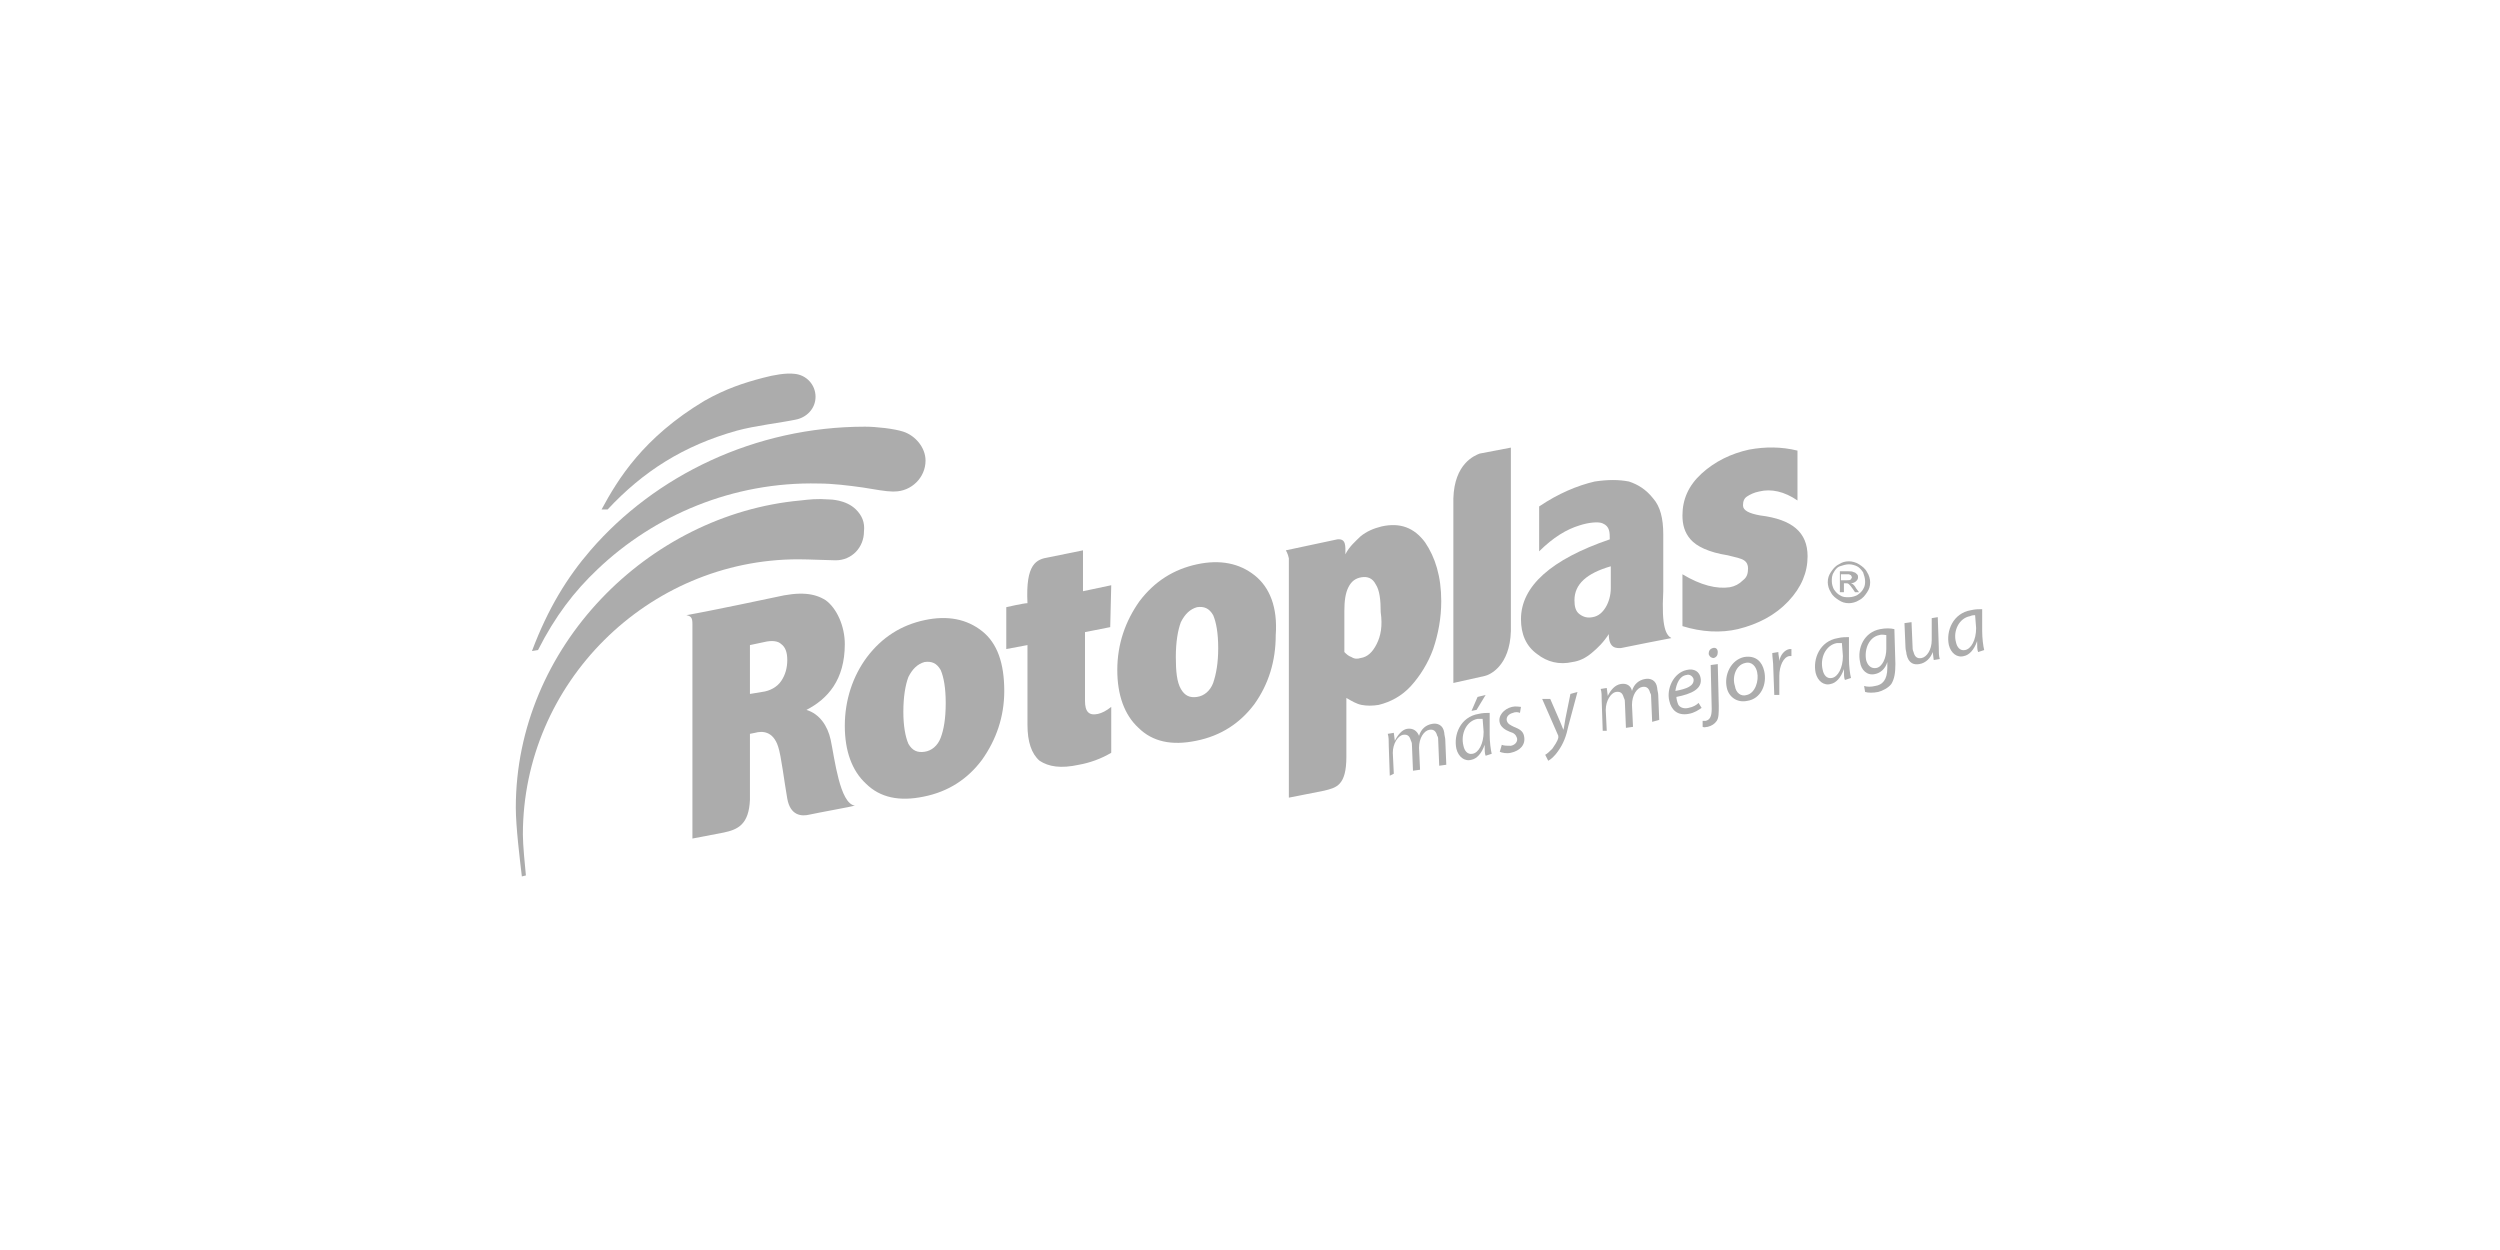 <svg width="180" height="90" viewBox="0 0 180 90" fill="none" xmlns="http://www.w3.org/2000/svg">
<path d="M100.064 55.851L99.991 53.697C99.991 53.338 99.991 53.051 99.918 52.836L100.354 52.764L100.427 53.338C100.645 52.907 100.936 52.548 101.299 52.477C101.735 52.405 102.026 52.62 102.171 52.979C102.316 52.477 102.68 52.189 103.116 52.118C103.479 52.046 103.915 52.189 103.988 52.764C103.988 52.907 104.06 53.123 104.06 53.267L104.133 55.062L103.624 55.133L103.552 53.338C103.552 53.195 103.552 53.051 103.479 52.979C103.406 52.692 103.261 52.477 102.898 52.548C102.534 52.62 102.171 53.123 102.171 53.841L102.244 55.42L101.735 55.492L101.662 53.697C101.662 53.554 101.662 53.482 101.59 53.338C101.517 53.123 101.444 52.836 101.008 52.907C100.645 52.979 100.282 53.554 100.282 54.2L100.354 55.708" fill="#ACACAC"/>
<path d="M106.967 54.415C106.894 54.272 106.894 53.984 106.894 53.626C106.676 54.272 106.313 54.631 105.95 54.703C105.441 54.846 105.005 54.487 104.86 53.913C104.642 52.907 105.15 51.615 106.458 51.4C106.749 51.328 107.039 51.328 107.257 51.328V52.907C107.257 53.41 107.33 53.984 107.403 54.272M106.749 51.759C106.676 51.759 106.531 51.759 106.385 51.759C105.586 51.902 105.15 52.836 105.368 53.697C105.441 54.056 105.659 54.343 106.022 54.272C106.458 54.2 106.821 53.554 106.821 52.692L106.749 51.759ZM106.967 50.035L106.313 51.112L105.95 51.184L106.385 50.179L106.967 50.035Z" fill="#ACACAC"/>
<path d="M108.129 53.626C108.275 53.697 108.565 53.697 108.783 53.697C109.147 53.626 109.292 53.338 109.219 53.123C109.147 52.908 109.001 52.764 108.711 52.692C108.347 52.549 108.057 52.333 107.984 52.046C107.839 51.543 108.275 51.041 108.856 50.897C109.147 50.825 109.365 50.897 109.51 50.897L109.437 51.328C109.292 51.256 109.074 51.256 108.929 51.328C108.638 51.4 108.42 51.615 108.493 51.902C108.565 52.118 108.711 52.19 109.001 52.333C109.365 52.477 109.655 52.62 109.728 52.979C109.873 53.626 109.437 54.056 108.783 54.2C108.493 54.272 108.129 54.2 107.984 54.128" fill="#ACACAC"/>
<path d="M111.617 50.323L112.271 51.831C112.416 52.19 112.489 52.333 112.562 52.548C112.634 52.333 112.634 52.118 112.707 51.759L113.07 49.964L113.579 49.82L112.925 52.261C112.78 52.979 112.562 53.554 112.198 54.056C111.908 54.487 111.617 54.703 111.472 54.774L111.254 54.344C111.399 54.272 111.545 54.128 111.763 53.913C111.908 53.697 112.126 53.41 112.198 53.123V52.979L111.036 50.323" fill="#ACACAC"/>
<path d="M115.396 52.62L115.323 50.466C115.323 50.107 115.323 49.82 115.25 49.605L115.686 49.533L115.759 50.107C115.977 49.676 116.268 49.318 116.703 49.246C117.139 49.174 117.43 49.389 117.503 49.748C117.648 49.246 118.011 48.959 118.447 48.887C118.811 48.815 119.247 48.959 119.319 49.533C119.319 49.676 119.392 49.892 119.392 50.035L119.465 51.831L118.956 51.974L118.883 50.251C118.883 50.107 118.883 49.964 118.811 49.892C118.738 49.605 118.593 49.389 118.229 49.461C117.866 49.533 117.503 50.035 117.503 50.754L117.576 52.333L117.067 52.405L116.994 50.61C116.994 50.466 116.994 50.395 116.922 50.251C116.849 50.035 116.776 49.748 116.34 49.82C115.977 49.892 115.614 50.466 115.614 51.113L115.686 52.62" fill="#ACACAC"/>
<path d="M122.516 50.969C122.298 51.112 122.008 51.328 121.572 51.4C120.773 51.543 120.337 51.112 120.191 50.466C119.973 49.605 120.482 48.456 121.426 48.24C122.008 48.097 122.371 48.384 122.444 48.815C122.589 49.605 121.79 49.964 120.7 50.179C120.7 50.322 120.773 50.61 120.845 50.753C120.99 50.969 121.281 51.041 121.572 50.969C121.935 50.897 122.153 50.753 122.298 50.61M121.935 48.886C121.862 48.671 121.644 48.527 121.426 48.599C120.918 48.671 120.7 49.245 120.627 49.748C121.426 49.605 122.008 49.389 121.935 48.886Z" fill="#ACACAC"/>
<path d="M123.679 47.81L123.752 50.825C123.752 51.328 123.752 51.687 123.606 51.902C123.461 52.118 123.243 52.261 122.952 52.333C122.807 52.333 122.734 52.405 122.589 52.333V51.902C122.662 51.902 122.734 51.902 122.807 51.902C123.098 51.831 123.243 51.615 123.243 51.041L123.17 47.881M123.388 47.379C123.243 47.379 123.098 47.307 123.025 47.092C123.025 46.876 123.098 46.733 123.316 46.661C123.534 46.589 123.679 46.733 123.679 46.948C123.679 47.163 123.606 47.307 123.388 47.379Z" fill="#ACACAC"/>
<path d="M127.022 48.312C127.24 49.246 126.804 50.323 125.786 50.466C125.06 50.61 124.478 50.179 124.333 49.533C124.115 48.599 124.624 47.522 125.568 47.307C126.44 47.163 126.876 47.666 127.022 48.312ZM124.914 49.389C124.987 49.892 125.35 50.179 125.786 50.035C126.368 49.892 126.658 49.03 126.513 48.384C126.44 48.025 126.15 47.594 125.641 47.738C124.987 47.881 124.696 48.743 124.914 49.389Z" fill="#ACACAC"/>
<path d="M127.748 50.035L127.676 48.097C127.676 47.666 127.603 47.307 127.603 47.02L128.039 46.948C128.039 47.163 128.111 47.379 128.111 47.594C128.184 47.163 128.475 46.804 128.838 46.732H128.983V47.235H128.838C128.402 47.307 128.111 47.953 128.111 48.671V50.035" fill="#ACACAC"/>
<path d="M132.835 48.958C132.762 48.815 132.762 48.528 132.762 48.169C132.544 48.815 132.181 49.174 131.817 49.245C131.309 49.389 130.873 49.03 130.728 48.456C130.51 47.45 131.018 46.158 132.326 45.943C132.617 45.871 132.907 45.871 133.125 45.871V47.45C133.125 47.953 133.198 48.528 133.271 48.815M132.617 46.302C132.544 46.302 132.399 46.302 132.253 46.302C131.454 46.445 131.018 47.379 131.236 48.24C131.309 48.599 131.527 48.886 131.89 48.815C132.326 48.743 132.689 48.097 132.689 47.235L132.617 46.302Z" fill="#ACACAC"/>
<path d="M134.215 49.389C134.433 49.461 134.724 49.461 135.015 49.389C135.523 49.317 135.887 48.958 135.887 48.097V47.666C135.741 48.169 135.378 48.456 135.015 48.528C134.433 48.671 133.997 48.24 133.925 47.666C133.707 46.661 134.215 45.512 135.378 45.297C135.741 45.225 136.105 45.225 136.395 45.297L136.468 47.81C136.468 48.456 136.395 48.887 136.177 49.246C135.959 49.533 135.523 49.748 135.233 49.82C134.869 49.892 134.506 49.892 134.288 49.82M135.814 45.727C135.741 45.727 135.523 45.656 135.305 45.727C134.579 45.871 134.215 46.733 134.361 47.522C134.433 47.81 134.651 48.169 135.087 48.097C135.523 48.025 135.814 47.379 135.814 46.733V45.727Z" fill="#ACACAC"/>
<path d="M139.52 44.435L139.592 46.589C139.592 46.948 139.592 47.235 139.665 47.45L139.229 47.522L139.156 46.948C139.011 47.379 138.648 47.738 138.212 47.809C137.848 47.881 137.412 47.809 137.267 47.092C137.267 46.948 137.194 46.804 137.194 46.589L137.122 44.866L137.63 44.794L137.703 46.517C137.703 46.661 137.703 46.804 137.776 46.948C137.848 47.235 137.994 47.45 138.357 47.379C138.72 47.307 139.084 46.804 139.084 46.086V44.507" fill="#ACACAC"/>
<path d="M142.426 46.948C142.353 46.804 142.353 46.517 142.353 46.158C142.135 46.804 141.772 47.163 141.409 47.235C140.9 47.379 140.464 47.02 140.319 46.445C140.101 45.44 140.61 44.148 141.917 43.932C142.208 43.86 142.499 43.86 142.717 43.86V45.44C142.717 45.943 142.789 46.517 142.862 46.804M142.208 44.291C142.135 44.291 141.99 44.291 141.845 44.363C141.046 44.507 140.61 45.44 140.828 46.23C140.9 46.589 141.118 46.876 141.481 46.804C141.917 46.732 142.281 46.086 142.281 45.225L142.208 44.291Z" fill="#ACACAC"/>
<path d="M133.125 40.414C133.343 40.414 133.634 40.486 133.852 40.63C134.07 40.773 134.288 40.917 134.433 41.204C134.579 41.419 134.651 41.706 134.651 41.922C134.651 42.209 134.579 42.425 134.433 42.64C134.288 42.855 134.143 43.071 133.852 43.214C133.634 43.358 133.343 43.43 133.125 43.43C132.835 43.43 132.617 43.358 132.399 43.214C132.181 43.071 131.963 42.927 131.817 42.64C131.672 42.425 131.599 42.137 131.599 41.922C131.599 41.635 131.672 41.419 131.817 41.204C131.963 40.989 132.108 40.773 132.399 40.63C132.617 40.486 132.835 40.414 133.125 40.414ZM133.125 40.63C132.907 40.63 132.689 40.701 132.471 40.773C132.253 40.845 132.108 41.06 132.035 41.204C131.89 41.419 131.89 41.635 131.89 41.85C131.89 42.066 131.963 42.281 132.035 42.425C132.181 42.64 132.326 42.783 132.471 42.855C132.689 42.999 132.835 42.999 133.125 42.999C133.343 42.999 133.561 42.927 133.707 42.855C133.925 42.712 134.07 42.568 134.143 42.425C134.288 42.209 134.288 41.994 134.288 41.85C134.288 41.635 134.215 41.419 134.143 41.204C133.997 40.989 133.852 40.845 133.707 40.773C133.561 40.701 133.343 40.63 133.125 40.63ZM132.471 42.712V41.132H133.053C133.271 41.132 133.343 41.132 133.489 41.204C133.561 41.204 133.634 41.276 133.707 41.347C133.779 41.419 133.779 41.491 133.779 41.563C133.779 41.706 133.707 41.778 133.634 41.85C133.561 41.922 133.416 41.994 133.271 41.994L133.416 42.066C133.489 42.137 133.561 42.209 133.634 42.353L133.852 42.64H133.561L133.416 42.425C133.271 42.209 133.198 42.137 133.125 42.066C133.053 41.994 132.98 41.994 132.907 41.994H132.762V42.64H132.471V42.712ZM132.689 41.778H132.98C133.125 41.778 133.198 41.778 133.271 41.706L133.343 41.563L133.271 41.419L133.125 41.347C133.053 41.347 132.98 41.347 132.835 41.347H132.544V41.778H132.689Z" fill="#ACACAC"/>
<path d="M119.755 42.568V38.475C119.755 37.326 119.537 36.465 119.029 35.89C118.52 35.244 117.939 34.885 117.285 34.67C116.558 34.526 115.759 34.526 114.814 34.67C113.579 34.957 112.198 35.531 110.818 36.465V39.696C111.835 38.691 112.78 38.116 113.724 37.829C114.378 37.614 115.105 37.542 115.396 37.685C115.904 37.901 115.904 38.332 115.904 38.834C111.69 40.27 109.51 42.209 109.51 44.578C109.51 45.655 109.873 46.517 110.673 47.092C111.399 47.666 112.271 47.881 113.216 47.666C113.724 47.594 114.16 47.379 114.596 47.02C115.032 46.661 115.468 46.23 115.832 45.655C115.832 46.733 116.413 46.661 116.704 46.661C116.994 46.589 120.337 45.943 120.337 45.943C119.973 45.727 119.61 45.225 119.755 42.568ZM115.977 42.352C115.977 42.855 115.832 43.358 115.614 43.717C115.396 44.076 115.105 44.363 114.669 44.435C114.306 44.507 114.015 44.435 113.724 44.219C113.434 44.004 113.361 43.645 113.361 43.214C113.361 42.065 114.233 41.276 115.977 40.773V42.352Z" fill="#ACACAC"/>
<path d="M79.936 45.153L78.12 45.512V50.466C78.12 51.256 78.41 51.543 79.064 51.4C79.355 51.328 79.646 51.184 80.009 50.897V54.2C79.282 54.631 78.483 54.918 77.684 55.062C76.376 55.349 75.504 55.205 74.85 54.774C74.269 54.272 73.978 53.41 73.978 52.189V46.445L72.452 46.732V43.717C72.452 43.717 73.687 43.429 73.978 43.429C73.833 40.557 74.632 40.27 75.504 40.127L77.975 39.624V42.568L80.009 42.137" fill="#ACACAC"/>
<path d="M106.531 32.659C106.167 32.803 104.714 33.377 104.642 35.89V49.174L106.894 48.671C107.257 48.599 108.711 47.953 108.783 45.44V32.228" fill="#ACACAC"/>
<path d="M102.607 39.05C101.808 37.973 100.79 37.614 99.483 37.901C98.901 38.044 98.393 38.26 97.957 38.619C97.593 38.978 97.157 39.337 96.867 39.911C96.867 39.337 96.939 38.763 96.285 38.834C95.631 38.978 92.58 39.624 92.58 39.624C92.58 39.624 92.725 39.84 92.798 40.199C92.798 40.557 92.798 57.431 92.798 57.431L95.341 56.928C96.213 56.713 96.939 56.569 96.939 54.487V50.251C97.303 50.466 97.666 50.682 98.029 50.753C98.393 50.825 98.829 50.825 99.264 50.753C100.136 50.538 100.936 50.107 101.59 49.389C102.244 48.671 102.825 47.738 103.188 46.733C103.552 45.656 103.77 44.507 103.77 43.286C103.77 41.491 103.334 40.127 102.607 39.05ZM99.119 46.373C98.829 46.948 98.465 47.307 97.957 47.379C97.739 47.45 97.521 47.45 97.303 47.307C97.085 47.235 96.939 47.092 96.794 46.948V44.004C96.794 43.286 96.867 42.712 97.085 42.281C97.303 41.85 97.593 41.635 98.029 41.563C98.465 41.491 98.829 41.635 99.047 42.065C99.337 42.496 99.41 43.214 99.41 44.076C99.555 45.081 99.41 45.799 99.119 46.373Z" fill="#ACACAC"/>
<path d="M128.766 43.286C127.821 44.291 126.586 44.937 125.132 45.296C123.897 45.584 122.517 45.512 121.136 45.081V41.347C122.444 42.137 123.606 42.424 124.551 42.281C124.914 42.209 125.205 42.065 125.496 41.778C125.786 41.563 125.859 41.276 125.859 40.916C125.859 40.701 125.786 40.486 125.568 40.342C125.35 40.199 124.987 40.127 124.406 39.983C123.025 39.768 122.153 39.337 121.717 38.834C121.281 38.332 121.136 37.757 121.136 37.111C121.136 35.962 121.572 34.957 122.517 34.095C123.461 33.234 124.624 32.659 125.932 32.372C127.094 32.157 128.257 32.157 129.419 32.444V36.034C128.475 35.388 127.53 35.172 126.658 35.388C126.295 35.459 126.004 35.603 125.786 35.747C125.568 35.89 125.496 36.106 125.496 36.393C125.496 36.752 125.932 36.967 126.731 37.111C129.056 37.398 130.146 38.332 130.146 40.055C130.146 41.204 129.71 42.281 128.766 43.286Z" fill="#ACACAC"/>
<path d="M70.708 45.44C69.618 44.578 68.238 44.291 66.566 44.65C64.895 45.009 63.515 45.871 62.425 47.307C61.407 48.671 60.826 50.394 60.826 52.261C60.826 54.056 61.335 55.492 62.352 56.426C63.369 57.431 64.75 57.718 66.494 57.359C68.31 57 69.691 56.067 70.708 54.703C71.725 53.266 72.307 51.615 72.307 49.748C72.307 47.738 71.798 46.302 70.708 45.44ZM67.729 53.123C67.511 53.697 67.075 54.056 66.566 54.128C66.058 54.2 65.695 54.056 65.404 53.554C65.186 53.051 65.041 52.261 65.041 51.256C65.041 50.179 65.186 49.317 65.404 48.743C65.695 48.169 66.058 47.809 66.566 47.666C67.075 47.594 67.439 47.738 67.729 48.24C67.947 48.743 68.092 49.533 68.092 50.61C68.092 51.759 67.947 52.548 67.729 53.123Z" fill="#ACACAC"/>
<path d="M90.327 41.419C89.237 40.558 87.857 40.27 86.185 40.629C84.514 40.988 83.133 41.85 82.044 43.286C81.026 44.722 80.445 46.374 80.445 48.24C80.445 50.035 80.954 51.471 81.971 52.405C82.988 53.41 84.369 53.697 86.113 53.338C87.929 52.979 89.31 52.046 90.327 50.682C91.344 49.246 91.853 47.594 91.853 45.727C91.998 43.717 91.417 42.281 90.327 41.419ZM87.348 49.174C87.13 49.748 86.694 50.107 86.185 50.179C85.677 50.251 85.313 50.107 85.023 49.605C84.732 49.102 84.659 48.312 84.659 47.307C84.659 46.23 84.805 45.368 85.023 44.794C85.313 44.219 85.677 43.861 86.185 43.717C86.694 43.645 87.057 43.789 87.348 44.291C87.566 44.794 87.711 45.584 87.711 46.661C87.711 47.738 87.566 48.528 87.348 49.174Z" fill="#ACACAC"/>
<path d="M59.809 53.267C59.591 52.261 59.01 51.4 58.065 51.113C59.591 50.323 60.826 48.959 60.826 46.374C60.826 45.081 60.245 43.789 59.445 43.214C58.646 42.712 57.629 42.568 55.812 42.999C55.812 42.999 51.089 44.004 49.418 44.291C49.781 44.363 49.854 44.507 49.854 44.938C49.854 45.368 49.854 60.375 49.854 60.375L52.106 59.944C53.124 59.729 53.923 59.37 53.996 57.575V52.836L54.359 52.764C54.868 52.62 55.667 52.62 56.03 53.769C56.248 54.416 56.466 56.282 56.684 57.503C56.902 58.724 57.702 58.795 58.283 58.652C58.937 58.508 61.335 58.077 61.553 58.006C60.463 57.862 60.099 54.631 59.809 53.267ZM56.248 49.03C55.958 49.461 55.449 49.748 54.868 49.82L53.996 49.964V46.446L55.013 46.23C55.594 46.087 56.03 46.158 56.248 46.374C56.539 46.589 56.684 46.948 56.684 47.523C56.684 48.097 56.539 48.599 56.248 49.03Z" fill="#ACACAC"/>
<path d="M61.625 36.68C60.899 35.962 59.736 35.962 59.736 35.962C58.791 35.89 58.283 35.962 57.629 36.034C46.657 37.039 37.138 46.589 37.138 58.149C37.138 59.513 37.429 61.883 37.574 63.103L37.865 63.032C37.792 62.313 37.647 60.806 37.647 60.088C37.647 49.174 46.657 40.27 57.483 40.27C58.21 40.27 59.736 40.342 60.172 40.342C61.335 40.342 62.206 39.409 62.206 38.26C62.279 37.614 62.061 37.111 61.625 36.68Z" fill="#ACACAC"/>
<path d="M65.041 31.08C64.387 30.864 63.079 30.721 62.279 30.721C54.359 30.721 47.166 34.239 42.515 39.624C40.844 41.563 39.463 43.789 38.301 46.876L38.737 46.804C39.972 44.363 41.353 42.568 43.024 40.988C47.093 37.111 52.761 34.67 58.937 34.813C59.954 34.813 61.117 34.957 62.134 35.101C63.006 35.244 63.805 35.388 64.241 35.388H64.387C65.622 35.388 66.639 34.383 66.639 33.162C66.639 32.228 65.912 31.367 65.041 31.08Z" fill="#ACACAC"/>
<path d="M53.051 31.008C54.359 30.649 56.248 30.433 57.266 30.218C58.065 30.075 58.719 29.428 58.719 28.567C58.719 27.705 58.065 26.987 57.193 26.915C56.611 26.843 55.739 26.987 54.94 27.202C53.56 27.561 52.252 27.992 50.726 28.854C46.293 31.511 44.477 34.526 43.314 36.68H43.75C46.293 33.952 49.2 32.085 53.051 31.008Z" fill="#ACACAC"/>
</svg>
